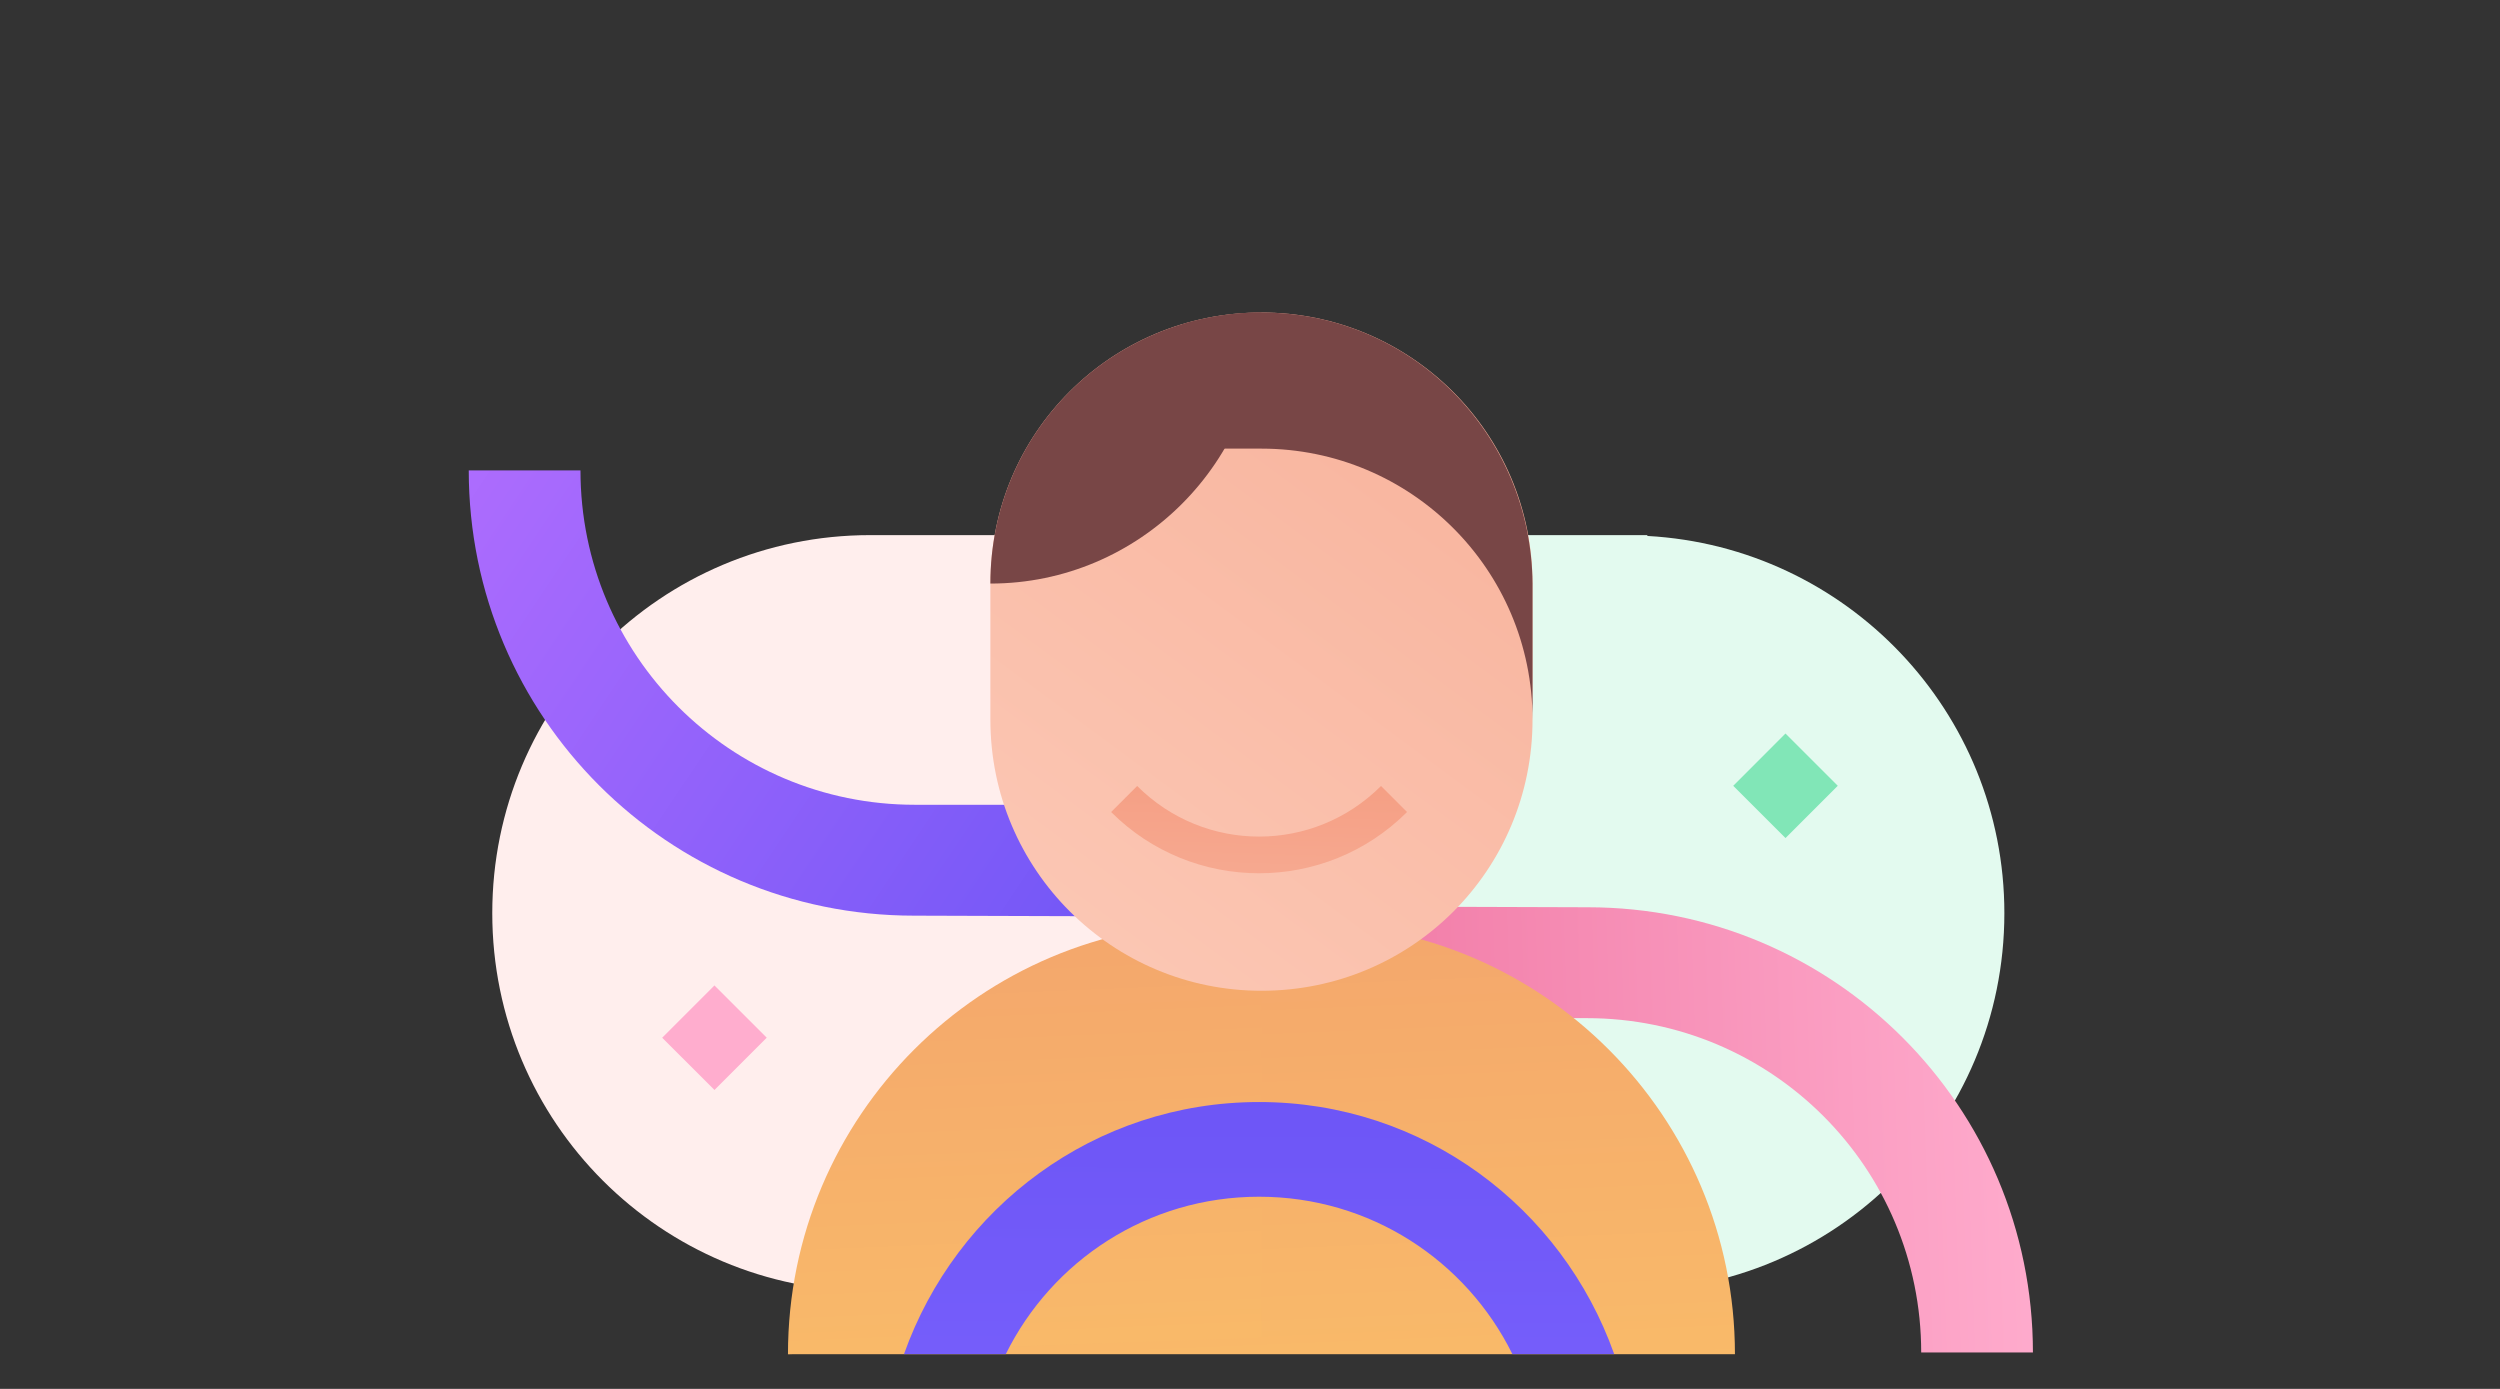 <svg width="288" height="160" viewBox="0 0 288 160" fill="none" xmlns="http://www.w3.org/2000/svg">
<rect x="0" y="0" width="288" height="160" fill="#333333" stroke="none"/>
<path d="M129.29 61.645H100.258C76.161 61.645 56.71 81.097 56.71 105.194C56.71 129.29 76.161 148.742 100.258 148.742H129.29V61.645Z" fill="#FFEEED"/>
<path d="M158.322 148.742H187.355C211.451 148.742 230.903 129.29 230.903 105.194C230.903 81.968 212.709 63 189.774 61.742V61.645H160.742L158.322 148.742Z" fill="#E3FAEF"/>
<path d="M105.387 92.71C84.097 92.71 66.871 75.484 66.871 54.193H54C54 82.548 76.936 105.484 105.29 105.484L134.806 105.58V92.71H105.387V92.71Z" fill="url(#paint0_linear)"/>
<path d="M182.806 117.291C204.097 117.291 221.322 134.517 221.322 155.807H234.193C234.193 127.452 211.258 104.517 182.903 104.517L153.387 104.42V117.291H182.806V117.291Z" fill="url(#paint1_linear)"/>
<path d="M82.303 113.523L76.283 119.547L82.308 125.566L88.327 119.542L82.303 113.523Z" fill="#FFADCE"/>
<path d="M205.687 84.501L199.667 90.526L205.692 96.545L211.711 90.521L205.687 84.501Z" fill="#81E6B7"/>
<path d="M199.865 156C199.865 128.591 177.638 106.364 150.229 106.364H145.32L90.774 156H199.865Z" fill="url(#paint2_linear)"/>
<path d="M90.774 156C90.774 128.591 113.001 106.364 140.41 106.364H145.32V154.091L90.774 156Z" fill="url(#paint3_linear)"/>
<path d="M145.32 36C162.501 36 176.547 49.909 176.547 67.227V82.909C176.547 100.227 162.638 114.136 145.32 114.136C128.138 114.136 114.092 100.227 114.092 82.909V67.227C114.092 49.909 128.001 36 145.32 36Z" fill="url(#paint4_linear)"/>
<path d="M162.092 93.545C152.683 102.954 137.411 102.954 128.001 93.545L131.001 90.545C138.774 98.318 151.32 98.318 159.092 90.545L162.092 93.545Z" fill="url(#paint5_linear)"/>
<path d="M174.229 155.999C168.911 145.227 157.865 137.863 145.047 137.863C132.229 137.863 121.183 145.227 115.865 155.999H104.138C110.138 139.09 126.092 126.954 145.047 126.954C164.002 126.954 179.956 139.09 185.956 155.999H174.229Z" fill="url(#paint6_linear)"/>
<path d="M145.32 36C128.001 36 114.092 49.909 114.092 67.227C131.274 67.227 145.32 53.182 145.32 36Z" fill="#784646"/>
<path d="M145.32 36C142.183 36 139.047 36.545 136.183 37.364L138.911 51.682H145.32C162.502 51.682 176.547 65.591 176.547 82.909V67.227C176.411 49.909 162.502 36 145.32 36Z" fill="#784646"/>
<defs>
<linearGradient id="paint0_linear" x1="36.881" y1="48.726" x2="133.171" y2="113.081" gradientUnits="userSpaceOnUse">
<stop stop-color="#B870FF"/>
<stop offset="1" stop-color="#6D55F6"/>
</linearGradient>
<linearGradient id="paint1_linear" x1="237.158" y1="128.578" x2="150.941" y2="131.657" gradientUnits="userSpaceOnUse">
<stop stop-color="#FFADCE"/>
<stop offset="1" stop-color="#F078A4"/>
</linearGradient>
<linearGradient id="paint2_linear" x1="147.958" y1="219.435" x2="141.588" y2="68.288" gradientUnits="userSpaceOnUse">
<stop offset="0" stop-color="#FFD066"/>
<stop offset="0.999" stop-color="#F0996E"/>
</linearGradient>
<linearGradient id="paint3_linear" x1="121.496" y1="214.338" x2="115.469" y2="71.345" gradientUnits="userSpaceOnUse">
<stop offset="0" stop-color="#FFD066"/>
<stop offset="0.999" stop-color="#F0996E"/>
</linearGradient>
<linearGradient id="paint4_linear" x1="234.307" y1="-45.479" x2="108.641" y2="124.579" gradientUnits="userSpaceOnUse">
<stop offset="0.003" stop-color="#F4987C"/>
<stop offset="0.999" stop-color="#FCCCBA"/>
</linearGradient>
<linearGradient id="paint5_linear" x1="145.375" y1="82.388" x2="143.557" y2="139.206" gradientUnits="userSpaceOnUse">
<stop offset="0.003" stop-color="#F4987C"/>
<stop offset="0.999" stop-color="#FCCCBA"/>
</linearGradient>
<linearGradient id="paint6_linear" x1="144.928" y1="186.022" x2="145.109" y2="125.679" gradientUnits="userSpaceOnUse">
<stop stop-color="#7D66FF"/>
<stop offset="1" stop-color="#6D55F6"/>
</linearGradient>
</defs>
</svg>
